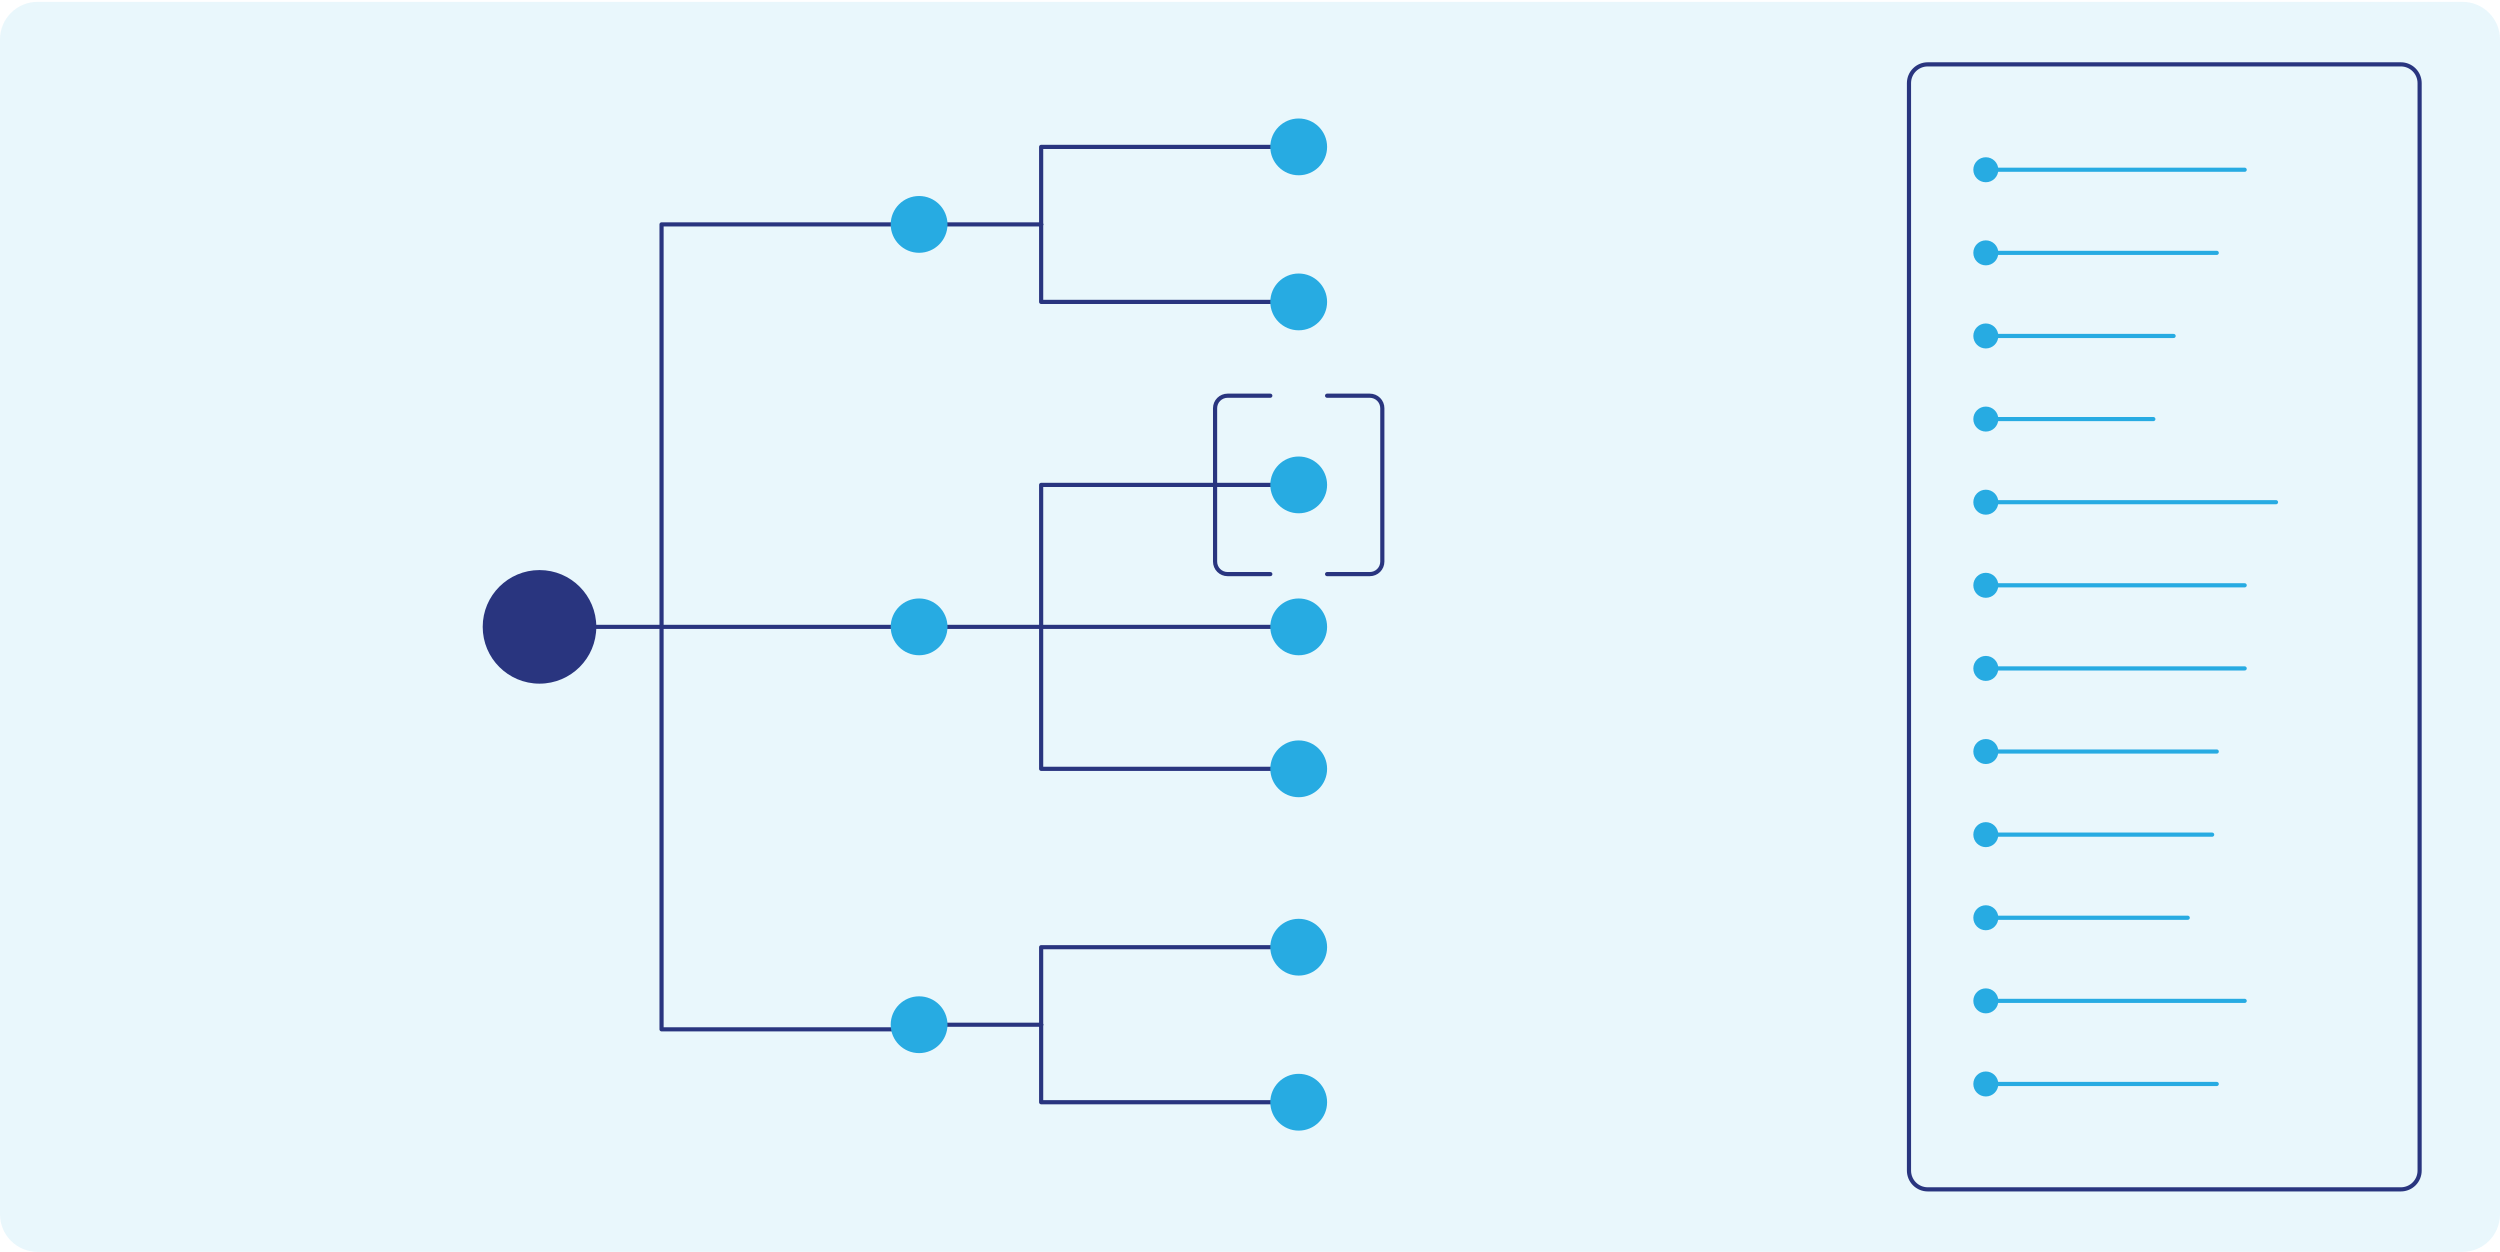 <svg xmlns="http://www.w3.org/2000/svg" xmlns:xlink="http://www.w3.org/1999/xlink" xmlns:serif="http://www.serif.com/" width="100%" height="100%" viewBox="0 0 5000 2505" xml:space="preserve" style="fill-rule:evenodd;clip-rule:evenodd;stroke-linecap:round;stroke-linejoin:round;stroke-miterlimit:1.5;"><rect id="sol1.3" x="0" y="3.725" width="5000" height="2500" style="fill:none;"></rect><clipPath id="_clip1"><rect x="0" y="3.725" width="5000" height="2500"></rect></clipPath><g clip-path="url(#_clip1)"><path d="M2488.37,3.725c0,0 2019.1,0 2436.63,0c19.891,0 38.968,7.902 53.033,21.967c14.065,14.065 21.967,33.142 21.967,53.033l-0,2350c0,19.891 -7.902,38.968 -21.967,53.033c-14.065,14.066 -33.142,21.967 -53.033,21.967c-574.837,0 -4275.16,0 -4850,0c-19.891,0 -38.968,-7.901 -53.033,-21.967c-14.065,-14.065 -21.967,-33.142 -21.967,-53.033c0,-368.224 0,-1981.78 0,-2350c-0,-19.891 7.902,-38.968 21.967,-53.033c14.065,-14.065 33.142,-21.967 53.033,-21.967c415.203,0 2413.37,0 2413.37,0" style="fill:#27abe2;fill-opacity:0.1;"></path><circle cx="1079" cy="1253.73" r="113.586" style="fill:#29357f;"></circle><path d="M1323.1,1253.73l0,-804.919l515.105,-0" style="fill:none;stroke:#29357f;stroke-width:8.33px;"></path><path d="M2082.3,1253.73l0,-283.918l515.105,0" style="fill:none;stroke:#29357f;stroke-width:8.33px;"></path><path d="M2082.3,448.806l0,-155.026l515.105,-0" style="fill:none;stroke:#29357f;stroke-width:8.33px;"></path><path d="M2082.3,2049.44l0,-155.026l515.105,0" style="fill:none;stroke:#29357f;stroke-width:8.33px;"></path><path d="M1079,1253.73l759.199,0" style="fill:none;stroke:#29357f;stroke-width:8.33px;"></path><path d="M1838.2,1253.73l759.199,0" style="fill:none;stroke:#29357f;stroke-width:8.33px;"></path><path d="M1838.2,448.806l244.094,-0" style="fill:none;stroke:#29357f;stroke-width:8.33px;"></path><path d="M1838.2,2049.44l244.094,0" style="fill:none;stroke:#29357f;stroke-width:8.33px;"></path><path d="M1323.1,1253.73l0,804.92l515.105,-0" style="fill:none;stroke:#29357f;stroke-width:8.33px;"></path><path d="M2082.3,1253.73l0,283.918l515.105,0" style="fill:none;stroke:#29357f;stroke-width:8.33px;"></path><path d="M2082.3,448.806l0,155.025l515.105,0" style="fill:none;stroke:#29357f;stroke-width:8.33px;"></path><path d="M2082.3,2049.44l0,155.026l515.105,-0" style="fill:none;stroke:#29357f;stroke-width:8.33px;"></path><circle cx="1838.2" cy="448.806" r="56.793" style="fill:#27abe2;"></circle><circle cx="2597.4" cy="969.807" r="56.793" style="fill:#27abe2;"></circle><circle cx="2597.4" cy="293.78" r="56.793" style="fill:#27abe2;"></circle><circle cx="2597.4" cy="1894.41" r="56.793" style="fill:#27abe2;"></circle><circle cx="1838.2" cy="1253.73" r="56.793" style="fill:#27abe2;"></circle><circle cx="2597.4" cy="1253.73" r="56.793" style="fill:#27abe2;"></circle><circle cx="1838.2" cy="2049.44" r="56.793" style="fill:#27abe2;"></circle><circle cx="2597.4" cy="1537.64" r="56.793" style="fill:#27abe2;"></circle><circle cx="2597.4" cy="603.831" r="56.793" style="fill:#27abe2;"></circle><circle cx="2597.4" cy="2204.46" r="56.793" style="fill:#27abe2;"></circle><circle cx="3971.65" cy="339.489" r="25" style="fill:#27abe2;"></circle><path d="M3971.65,339.489l517.702,-0" style="fill:none;stroke:#27abe2;stroke-width:8.33px;"></path><circle cx="3971.65" cy="505.714" r="25" style="fill:#27abe2;"></circle><path d="M3971.65,505.714l461.826,-0" style="fill:none;stroke:#27abe2;stroke-width:8.33px;"></path><circle cx="3971.65" cy="671.938" r="25" style="fill:#27abe2;"></circle><path d="M3971.65,671.938l375.566,0" style="fill:none;stroke:#27abe2;stroke-width:8.33px;"></path><circle cx="3971.65" cy="838.163" r="25" style="fill:#27abe2;"></circle><path d="M3971.65,838.163l335.031,0" style="fill:none;stroke:#27abe2;stroke-width:8.33px;"></path><circle cx="3971.65" cy="1004.39" r="25" style="fill:#27abe2;"></circle><path d="M3971.65,1004.39l580.338,0" style="fill:none;stroke:#27abe2;stroke-width:8.33px;"></path><circle cx="3971.65" cy="1170.61" r="25" style="fill:#27abe2;"></circle><path d="M3971.65,1170.61l517.702,-0" style="fill:none;stroke:#27abe2;stroke-width:8.33px;"></path><circle cx="3971.65" cy="1336.84" r="25" style="fill:#27abe2;"></circle><path d="M3971.65,1336.84l517.702,-0" style="fill:none;stroke:#27abe2;stroke-width:8.33px;"></path><circle cx="3971.65" cy="1503.06" r="25" style="fill:#27abe2;"></circle><path d="M3971.65,1503.06l461.826,0" style="fill:none;stroke:#27abe2;stroke-width:8.33px;"></path><circle cx="3971.65" cy="1669.29" r="25" style="fill:#27abe2;"></circle><path d="M3971.65,1669.29l452.657,0" style="fill:none;stroke:#27abe2;stroke-width:8.33px;"></path><circle cx="3971.65" cy="1835.51" r="25" style="fill:#27abe2;"></circle><path d="M3971.65,1835.51l403.801,0" style="fill:none;stroke:#27abe2;stroke-width:8.33px;"></path><circle cx="3971.65" cy="2001.74" r="25" style="fill:#27abe2;"></circle><path d="M3971.65,2001.74l517.702,-0" style="fill:none;stroke:#27abe2;stroke-width:8.33px;"></path><circle cx="3971.65" cy="2167.96" r="25" style="fill:#27abe2;"></circle><path d="M3971.65,2167.96l461.826,-0" style="fill:none;stroke:#27abe2;stroke-width:8.33px;"></path><path d="M4326.22,128.725c-0,0 357.265,0 475.514,0c9.945,0 19.484,3.951 26.516,10.984c7.033,7.032 10.984,16.571 10.984,26.516c-0,269.307 -0,1905.69 -0,2175c-0,9.946 -3.951,19.484 -10.984,26.517c-7.032,7.032 -16.571,10.983 -26.516,10.983c-160.18,0 -786.097,0 -946.276,0c-9.946,0 -19.484,-3.951 -26.517,-10.983c-7.033,-7.033 -10.983,-16.571 -10.983,-26.517c-0,-269.306 -0,-1905.69 -0,-2175c-0,-20.71 16.789,-37.5 37.499,-37.5c117.504,0 470.763,0 470.763,0" style="fill:none;stroke:#29357f;stroke-width:8.33px;"></path><path d="M2540.61,1148.2c-0,-0 -52.869,-0 -85.452,-0c-6.63,-0 -12.989,-2.634 -17.677,-7.323c-4.689,-4.688 -7.323,-11.047 -7.323,-17.677c0,-65.459 0,-241.321 0,-306.779c0,-6.63 2.634,-12.989 7.323,-17.678c4.688,-4.688 11.047,-7.322 17.677,-7.322l85.452,0" style="fill:none;stroke:#29357f;stroke-width:8.33px;"></path><path d="M2654.19,791.418c0,0 52.869,0 85.452,0c6.63,0 12.989,2.634 17.677,7.322c4.689,4.689 7.323,11.048 7.323,17.678c-0,65.458 -0,241.32 -0,306.779c-0,6.63 -2.634,12.989 -7.323,17.677c-4.688,4.689 -11.047,7.323 -17.677,7.323c-32.583,-0 -85.452,-0 -85.452,-0" style="fill:none;stroke:#29357f;stroke-width:8.33px;"></path></g></svg>